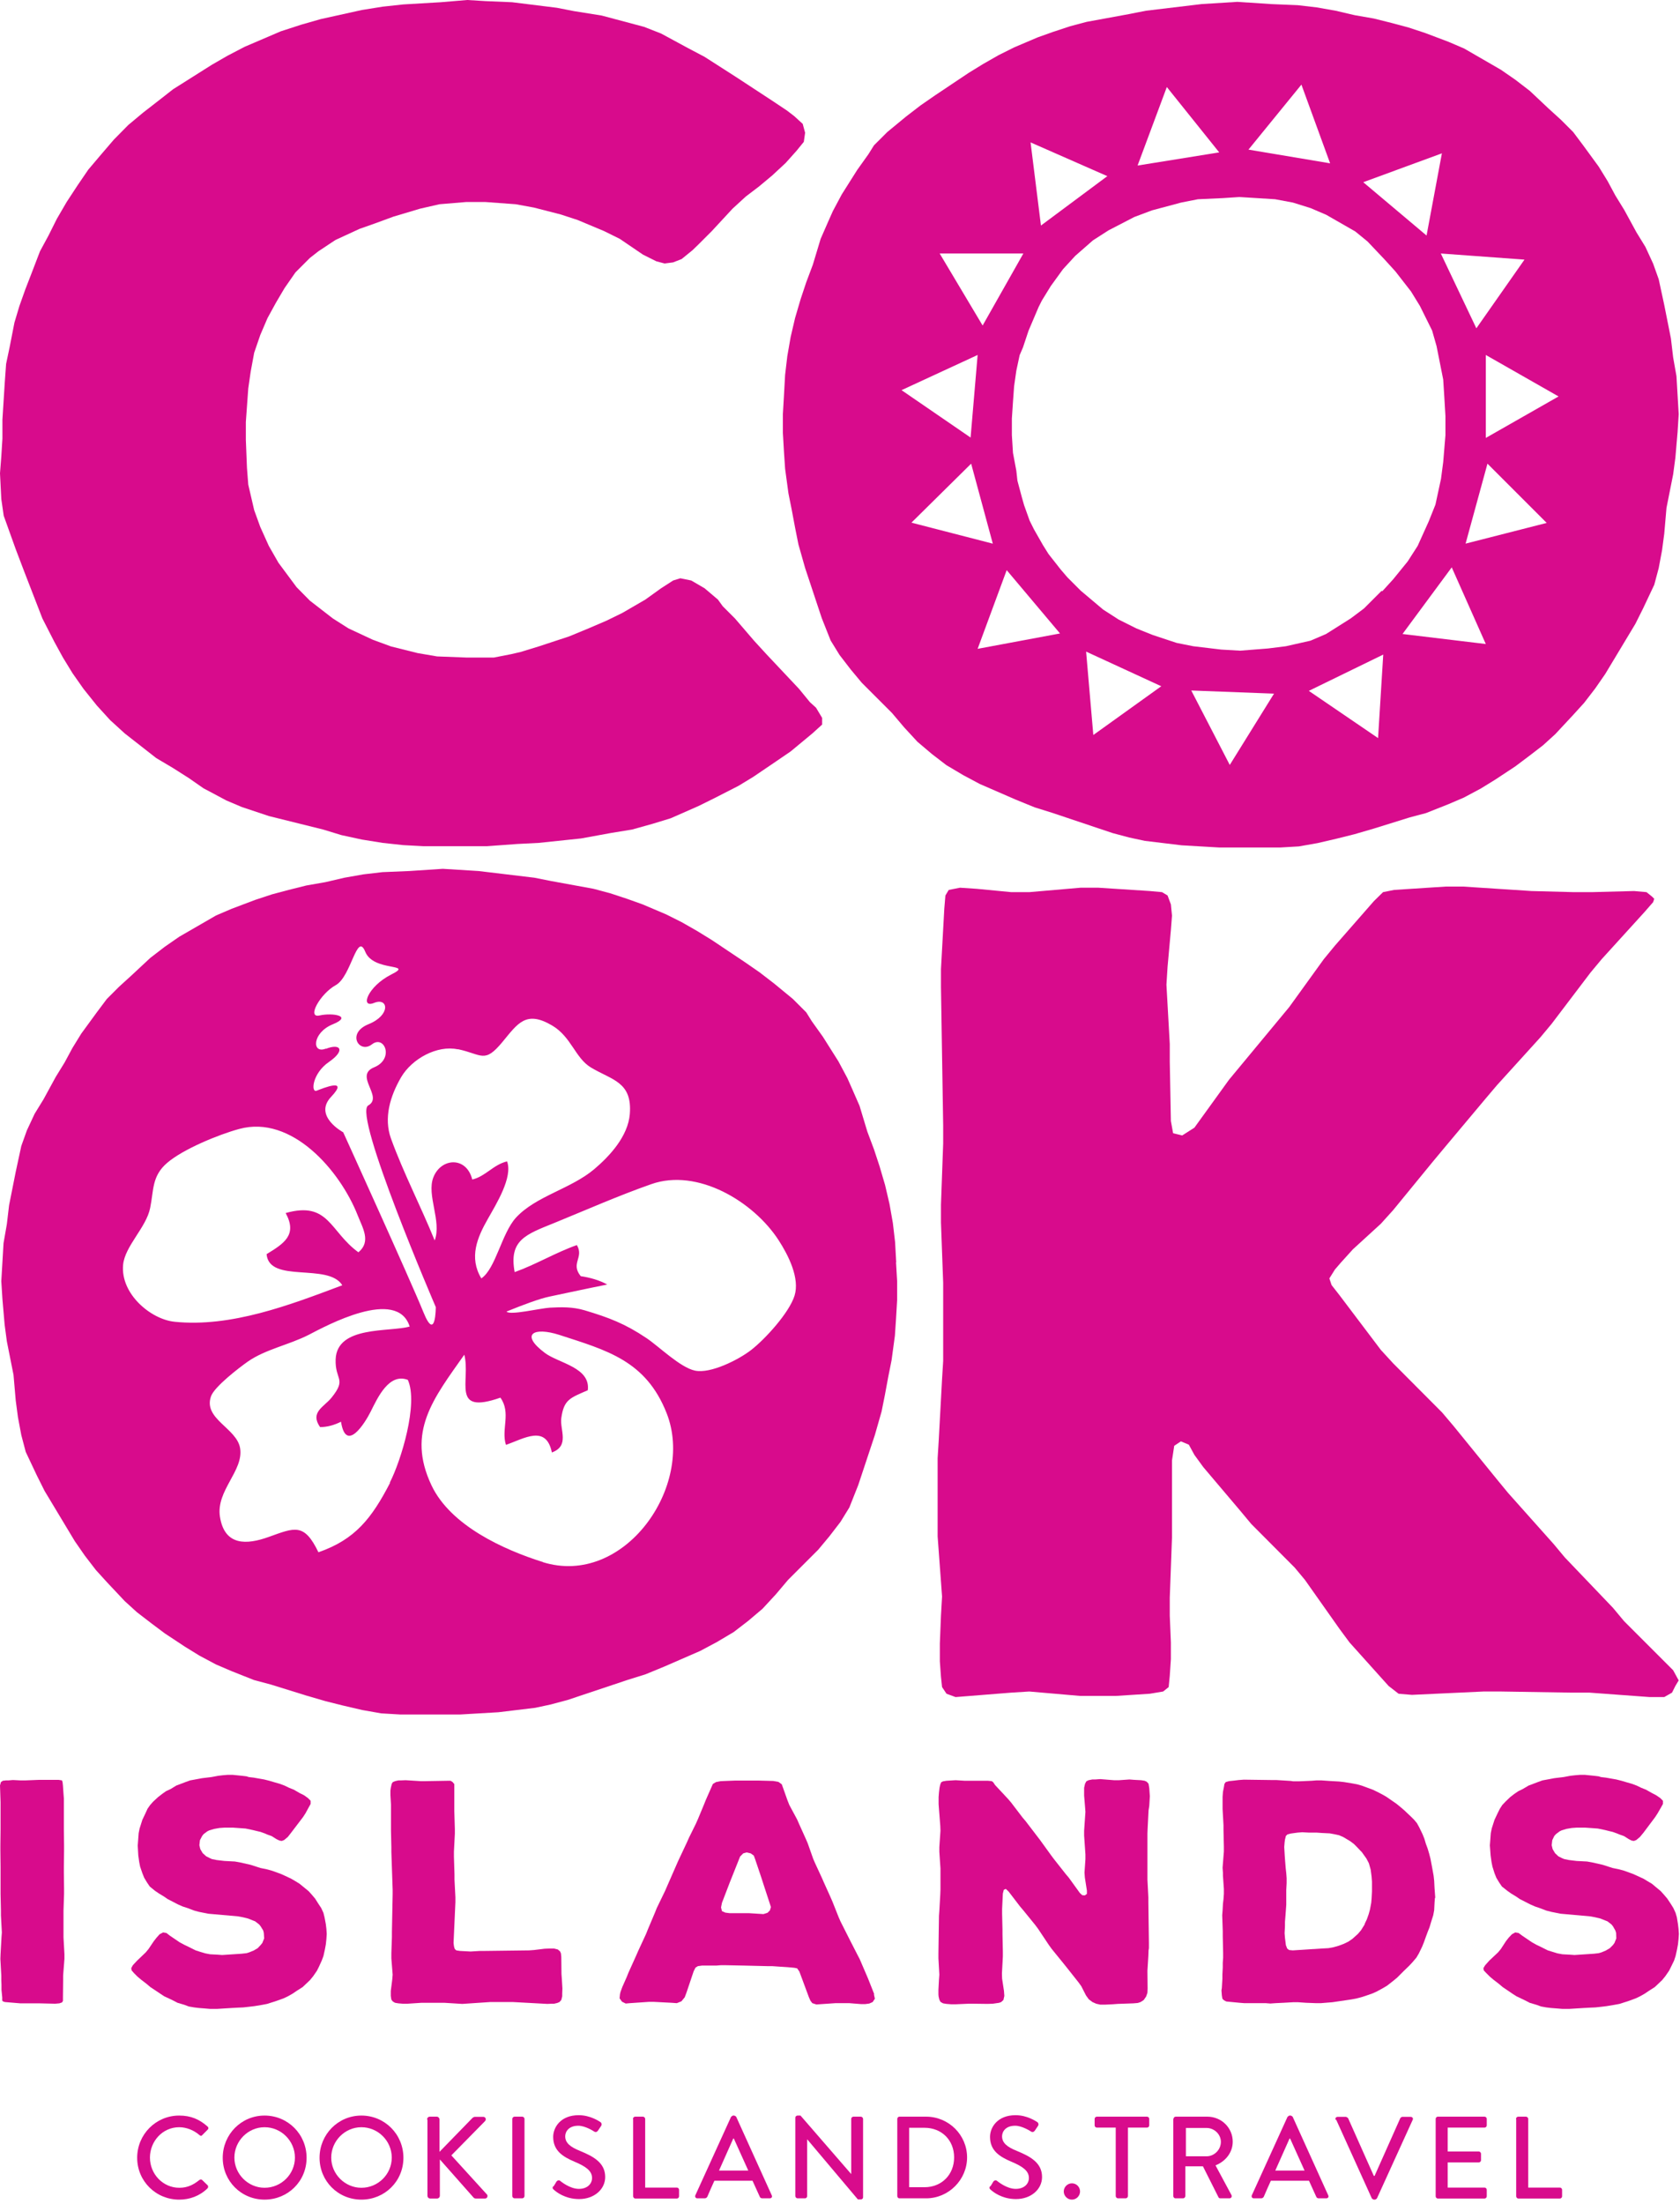 <svg width="154" height="202" viewBox="0 0 154 202" fill="none" xmlns="http://www.w3.org/2000/svg">
<g clip-path="url(#clip0_533_3674)">
<path d="M16.426 193.881C17.512 193.881 18.293 194.238 19.023 194.883C19.125 194.967 19.125 195.103 19.023 195.188L18.548 195.663C18.48 195.765 18.378 195.765 18.276 195.663C17.767 195.222 17.088 194.95 16.426 194.95C14.899 194.95 13.745 196.24 13.745 197.734C13.745 199.227 14.916 200.5 16.443 200.5C17.224 200.5 17.767 200.194 18.276 199.787C18.378 199.719 18.463 199.719 18.531 199.787L19.023 200.262C19.108 200.33 19.091 200.483 19.023 200.551C18.293 201.263 17.377 201.586 16.426 201.586C14.288 201.586 12.574 199.889 12.574 197.75C12.574 195.612 14.288 193.881 16.426 193.881Z" fill="#D80B8C"/>
<path d="M24.252 193.881C26.39 193.881 28.104 195.595 28.104 197.75C28.104 199.905 26.39 201.585 24.252 201.585C22.114 201.585 20.417 199.888 20.417 197.75C20.417 195.612 22.114 193.881 24.252 193.881ZM24.252 200.499C25.779 200.499 27.035 199.26 27.035 197.733C27.035 196.206 25.779 194.95 24.252 194.95C22.725 194.95 21.486 196.223 21.486 197.733C21.486 199.243 22.742 200.499 24.252 200.499Z" fill="#D80B8C"/>
<path d="M33.128 193.881C35.266 193.881 36.98 195.595 36.98 197.75C36.98 199.906 35.266 201.586 33.128 201.586C30.99 201.586 29.293 199.889 29.293 197.75C29.293 195.612 30.99 193.881 33.128 193.881ZM33.128 200.5C34.656 200.5 35.911 199.261 35.911 197.734C35.911 196.206 34.656 194.95 33.128 194.95C31.601 194.95 30.362 196.223 30.362 197.734C30.362 199.244 31.618 200.5 33.128 200.5Z" fill="#D80B8C"/>
<path d="M39.149 194.237C39.149 194.102 39.251 193.983 39.404 193.983H40.032C40.168 193.983 40.286 194.102 40.286 194.237V197.207L43.307 194.102C43.307 194.102 43.426 194 43.511 194H44.308C44.495 194 44.614 194.22 44.461 194.39L41.373 197.53L44.648 201.127C44.733 201.229 44.682 201.484 44.461 201.484H43.612C43.511 201.484 43.443 201.433 43.426 201.416L40.32 197.903V201.229C40.32 201.365 40.202 201.484 40.066 201.484H39.438C39.285 201.484 39.183 201.365 39.183 201.229V194.254L39.149 194.237Z" fill="#D80B8C"/>
<path d="M46.959 194.187C46.959 194.085 47.061 193.983 47.163 193.983H47.875C47.977 193.983 48.079 194.085 48.079 194.187V201.263C48.079 201.365 47.977 201.467 47.875 201.467H47.163C47.061 201.467 46.959 201.365 46.959 201.263V194.187Z" fill="#D80B8C"/>
<path d="M50.725 200.398C50.826 200.262 50.911 200.092 50.996 199.956C51.081 199.821 51.251 199.77 51.352 199.871C51.42 199.922 52.235 200.601 53.066 200.601C53.813 200.601 54.271 200.16 54.271 199.6C54.271 198.955 53.711 198.548 52.659 198.107C51.573 197.648 50.708 197.088 50.708 195.833C50.708 195.001 51.352 193.847 53.049 193.847C54.118 193.847 54.916 194.407 55.035 194.475C55.12 194.526 55.205 194.679 55.103 194.831C55.018 194.967 54.916 195.103 54.831 195.239C54.746 195.374 54.611 195.442 54.458 195.341C54.39 195.29 53.626 194.814 53.016 194.814C52.116 194.814 51.811 195.374 51.811 195.782C51.811 196.393 52.286 196.766 53.168 197.122C54.407 197.631 55.476 198.208 55.476 199.515C55.476 200.635 54.475 201.535 53.083 201.535C51.777 201.535 50.962 200.856 50.776 200.686C50.674 200.601 50.606 200.533 50.708 200.347L50.725 200.398Z" fill="#D80B8C"/>
<path d="M58.022 194.187C58.022 194.085 58.106 193.983 58.225 193.983H58.938C59.04 193.983 59.142 194.085 59.142 194.187V200.482H62.043C62.162 200.482 62.247 200.584 62.247 200.686V201.28C62.247 201.382 62.162 201.484 62.043 201.484H58.242C58.123 201.484 58.038 201.382 58.038 201.28V194.204L58.022 194.187Z" fill="#D80B8C"/>
<path d="M63.737 201.195L67.013 194C67.013 194 67.148 193.881 67.199 193.881H67.301C67.301 193.881 67.454 193.932 67.488 194L70.746 201.195C70.814 201.331 70.729 201.467 70.559 201.467H69.881C69.745 201.467 69.677 201.399 69.643 201.314L68.981 199.855H65.485C65.265 200.347 65.044 200.822 64.841 201.314C64.807 201.382 64.722 201.467 64.603 201.467H63.924C63.771 201.467 63.687 201.331 63.737 201.195ZM68.591 198.921L67.267 195.986H67.216L65.91 198.921H68.591Z" fill="#D80B8C"/>
<path d="M72.904 194.068C72.904 193.966 73.006 193.881 73.108 193.881H73.379L78.029 199.244V194.187C78.029 194.085 78.114 193.983 78.233 193.983H78.912C79.013 193.983 79.115 194.085 79.115 194.187V201.382C79.115 201.484 79.013 201.569 78.912 201.569H78.64L73.99 196.053V201.263C73.99 201.365 73.906 201.467 73.787 201.467H73.108C73.006 201.467 72.904 201.365 72.904 201.263V194.068Z" fill="#D80B8C"/>
<path d="M82.251 194.187C82.251 194.085 82.336 193.983 82.438 193.983H84.898C86.969 193.983 88.649 195.663 88.649 197.716C88.649 199.77 86.952 201.467 84.898 201.467H82.438C82.336 201.467 82.251 201.365 82.251 201.263V194.187ZM84.746 200.448C86.324 200.448 87.461 199.294 87.461 197.716C87.461 196.138 86.324 195.001 84.746 195.001H83.337V200.448H84.746Z" fill="#D80B8C"/>
<path d="M90.769 200.398C90.871 200.262 90.956 200.092 91.041 199.956C91.126 199.821 91.296 199.77 91.397 199.871C91.465 199.922 92.28 200.601 93.111 200.601C93.858 200.601 94.316 200.16 94.316 199.6C94.316 198.955 93.756 198.548 92.704 198.107C91.618 197.648 90.752 197.088 90.752 195.833C90.752 195.001 91.397 193.847 93.094 193.847C94.163 193.847 94.961 194.407 95.08 194.475C95.165 194.526 95.249 194.679 95.148 194.831C95.063 194.967 94.961 195.103 94.876 195.239C94.791 195.374 94.656 195.442 94.503 195.341C94.435 195.29 93.671 194.814 93.06 194.814C92.161 194.814 91.856 195.374 91.856 195.782C91.856 196.393 92.331 196.766 93.213 197.122C94.452 197.631 95.521 198.208 95.521 199.515C95.521 200.635 94.52 201.535 93.128 201.535C91.822 201.535 91.007 200.856 90.82 200.686C90.719 200.601 90.651 200.533 90.752 200.347L90.769 200.398Z" fill="#D80B8C"/>
<path d="M98.257 200.092C98.682 200.092 99.004 200.432 99.004 200.839C99.004 201.246 98.665 201.586 98.257 201.586C97.85 201.586 97.511 201.246 97.511 200.839C97.511 200.432 97.85 200.092 98.257 200.092Z" fill="#D80B8C"/>
<path d="M102.292 194.984H100.544C100.426 194.984 100.341 194.882 100.341 194.78V194.187C100.341 194.085 100.426 193.983 100.544 193.983H105.143C105.262 193.983 105.347 194.085 105.347 194.187V194.78C105.347 194.882 105.262 194.984 105.143 194.984H103.395V201.263C103.395 201.365 103.294 201.467 103.192 201.467H102.479C102.377 201.467 102.275 201.365 102.275 201.263V194.984H102.292Z" fill="#D80B8C"/>
<path d="M107.57 194.187C107.57 194.085 107.655 193.983 107.773 193.983H110.675C111.965 193.983 113 195.001 113 196.274C113 197.258 112.355 198.073 111.422 198.446L112.881 201.161C112.949 201.297 112.881 201.467 112.695 201.467H111.863C111.778 201.467 111.71 201.416 111.693 201.365L110.268 198.531H108.656V201.263C108.656 201.365 108.554 201.467 108.452 201.467H107.756C107.638 201.467 107.553 201.365 107.553 201.263V194.187H107.57ZM110.607 197.614C111.303 197.614 111.914 197.021 111.914 196.291C111.914 195.595 111.303 195.018 110.607 195.018H108.707V197.614H110.607Z" fill="#D80B8C"/>
<path d="M114.747 201.195L118.022 194C118.022 194 118.158 193.881 118.209 193.881H118.311C118.311 193.881 118.464 193.932 118.498 194L121.756 201.195C121.824 201.331 121.739 201.467 121.569 201.467H120.89C120.755 201.467 120.687 201.399 120.653 201.314L119.991 199.855H116.495C116.275 200.347 116.054 200.822 115.85 201.314C115.816 201.382 115.731 201.467 115.613 201.467H114.934C114.781 201.467 114.696 201.331 114.747 201.195ZM119.584 198.921L118.26 195.986H118.209L116.902 198.921H119.584Z" fill="#D80B8C"/>
<path d="M122.438 194.271C122.371 194.135 122.455 194 122.625 194H123.389C123.389 194 123.542 194.067 123.575 194.118L125.934 199.413H126.002L128.361 194.118C128.361 194.118 128.446 194 128.548 194H129.311C129.464 194 129.566 194.135 129.498 194.271L126.223 201.466C126.223 201.466 126.121 201.585 126.036 201.585H125.934C125.934 201.585 125.782 201.534 125.748 201.466L122.489 194.271H122.438Z" fill="#D80B8C"/>
<path d="M131.603 194.187C131.603 194.085 131.687 193.983 131.806 193.983H136.083C136.201 193.983 136.286 194.085 136.286 194.187V194.78C136.286 194.882 136.201 194.984 136.083 194.984H132.706V197.173H135.557C135.658 197.173 135.76 197.275 135.76 197.377V197.971C135.76 198.09 135.658 198.174 135.557 198.174H132.706V200.482H136.083C136.201 200.482 136.286 200.584 136.286 200.686V201.28C136.286 201.382 136.201 201.484 136.083 201.484H131.806C131.687 201.484 131.603 201.382 131.603 201.28V194.204V194.187Z" fill="#D80B8C"/>
<path d="M138.967 194.187C138.967 194.085 139.052 193.983 139.17 193.983H139.883C139.985 193.983 140.087 194.085 140.087 194.187V200.482H142.989C143.107 200.482 143.192 200.584 143.192 200.686V201.28C143.192 201.382 143.107 201.484 142.989 201.484H139.187C139.069 201.484 138.984 201.382 138.984 201.28V194.204L138.967 194.187Z" fill="#D80B8C"/>
<path d="M3.615 163.115L2.325 163.166H1.867L1.188 163.132L0.764 163.166H0.543L0.255 163.2L0.085 163.318L0 163.624L0.051 165.168V167.612L0.034 169.139V169.58L0.051 171.142V173.568L0.085 175.095V175.537L0.17 177.098L0.136 177.556L0.051 179.083L0.034 179.525L0.119 181.052V181.476L0.136 181.9V182.359L0.204 183.054V183.343L0.288 183.428L0.458 183.479L1.867 183.597H3.615L5.057 183.631L5.447 183.597L5.685 183.513L5.77 183.377V183.054L5.787 181.51V181.052L5.906 179.525V179.083L5.821 177.556V175.095L5.872 173.568V173.11L5.855 171.583V171.142L5.872 169.58V169.139L5.855 167.612V164.829L5.821 164.387L5.77 163.641L5.736 163.335L5.685 163.166L5.362 163.115H3.615Z" fill="#D80B8C"/>
<path d="M29.951 177.234L29.918 177.726L29.867 178.201L29.782 178.659L29.646 179.27L29.493 179.678L29.239 180.238L29.052 180.611L28.713 181.103L28.424 181.459L28.085 181.782L27.745 182.104L27.185 182.461L26.812 182.715L26.388 182.953L25.997 183.139L25.336 183.377L24.487 183.649L24.046 183.733L23.333 183.852L22.909 183.903L22.298 183.971L21.891 183.988L21.246 184.022L19.888 184.107H19.26L18.87 184.073L18.225 184.022L17.801 183.971L17.309 183.886L16.902 183.733L16.274 183.547L15.883 183.343L15.459 183.139L15.052 182.953L14.695 182.715L13.779 182.104L13.44 181.816L12.931 181.425L12.591 181.137L12.286 180.831L12.065 180.577L12.031 180.373L12.167 180.119L12.286 179.983L12.574 179.678L13.355 178.931L13.61 178.625L14.102 177.896L14.356 177.573L14.628 177.268L14.95 177.098L15.255 177.149L15.561 177.387L16.46 177.998L16.902 178.235L17.292 178.422L17.937 178.744L18.361 178.88L18.819 179.016L19.26 179.101L19.922 179.135L20.363 179.168L22.145 179.05L22.604 178.999L22.824 178.931L23.248 178.761L23.622 178.541L23.893 178.252L24.046 178.065L24.216 177.641L24.182 177.149L24.131 176.928L23.893 176.538L23.757 176.368L23.384 176.08L23.163 175.995L22.739 175.825L22.264 175.707L21.789 175.622L19.091 175.384L18.242 175.214L17.801 175.096L17.173 174.858L16.749 174.722L16.325 174.536L15.374 174.044L15.001 173.789L14.577 173.534L14.203 173.28L13.728 172.89L13.474 172.516L13.219 172.092L13.049 171.668L12.846 171.074L12.761 170.65L12.676 170.039L12.625 169.139L12.659 168.681L12.71 168.002L12.795 167.578L12.914 167.205L13.049 166.78L13.338 166.17L13.525 165.762L13.762 165.423L14.034 165.117L14.492 164.693L14.865 164.405L15.222 164.15L15.629 163.963L16.155 163.641L17.003 163.319L17.428 163.166L18.073 163.047L18.531 162.962L19.379 162.86L20.007 162.742L20.448 162.691L20.873 162.657H21.331L22.179 162.742L22.604 162.793L22.807 162.86L23.248 162.911L24.216 163.081L24.691 163.2L25.149 163.336L25.624 163.471L26.082 163.641L26.507 163.845L26.931 164.014L27.457 164.32L27.864 164.523L28.221 164.778L28.475 165.033V165.321L28.305 165.626L28 166.186L27.779 166.526L26.693 167.951L26.388 168.342L26.048 168.63L25.828 168.715L25.624 168.681L25.336 168.545L24.911 168.274L24.487 168.121L24.3 168.036L23.876 167.883L23.656 167.833L23.163 167.714L22.519 167.578L22.061 167.544L21.331 167.493H20.601L20.109 167.527L19.634 167.612L19.176 167.748L19.006 167.833L18.666 168.087L18.531 168.257L18.327 168.647L18.276 169.105L18.361 169.462L18.582 169.835L18.904 170.123L19.244 170.293L19.43 170.378L19.854 170.463L20.567 170.548L21.534 170.599L22.009 170.684L22.977 170.904L23.876 171.193L24.521 171.328L24.945 171.447L25.743 171.736L26.303 171.99L26.693 172.177L27.101 172.414L27.457 172.635L28.288 173.314L28.594 173.653L28.882 173.993L29.205 174.502L29.442 174.858L29.646 175.299L29.748 175.707L29.867 176.334L29.918 176.759L29.951 177.234Z" fill="#D80B8C"/>
<path d="M51.554 182.24L51.537 182.698V182.953L51.452 183.292L51.283 183.479L51.079 183.564L50.791 183.632H50.57L50.179 183.649L47.04 183.479H44.919L42.373 183.649L40.727 183.547H38.64L37.35 183.632H36.926L36.519 183.598L36.213 183.547L36.01 183.428L35.874 183.258L35.823 182.919V182.461L35.959 181.392L35.993 180.967L35.874 179.474V179.016L35.925 177.522V177.064L35.993 173.619V173.178L35.874 169.716V169.275L35.84 167.782V165.372L35.789 164.523V164.099L35.823 163.845L35.908 163.471L36.01 163.319L36.213 163.234L36.519 163.166H36.756L37.181 163.149L38.555 163.234H39.013L41.016 163.2H41.304L41.491 163.319L41.644 163.505V165.966L41.695 167.612V168.053L41.61 169.699V170.141L41.661 171.787V172.245L41.745 173.874V174.332L41.576 178.065L41.61 178.337L41.644 178.49L41.695 178.625L41.83 178.744L42.17 178.795L43.137 178.846L43.986 178.795H44.444L48.499 178.744L48.958 178.71L49.925 178.592L50.366 178.575H50.791L51.13 178.659L51.334 178.829L51.418 179.016L51.452 179.338L51.469 180.916L51.503 181.375L51.554 182.24Z" fill="#D80B8C"/>
<path d="M70.677 174.807L70.558 174.434L69.931 172.517L69.795 172.092L69.235 170.429L69.099 170.056L68.811 169.852L68.437 169.767L68.132 169.852L67.843 170.141L67.08 172.058L66.91 172.483L66.18 174.383L66.095 174.807L66.18 175.147L66.486 175.283L66.876 175.334H68.658L69.981 175.418L70.355 175.3L70.576 175.079L70.66 174.791L70.677 174.807ZM80.112 182.783L80.197 183.174L79.994 183.479L79.688 183.615L79.315 183.666H78.925L78.28 183.615L77.856 183.581H76.583L74.835 183.7L74.462 183.581L74.292 183.36L74.156 183.055L73.274 180.679L73.07 180.391L72.816 180.34L72.476 180.306L70.779 180.187H70.321L68.2 180.136L66.503 180.102H66.078L65.654 180.136H64.347L63.974 180.187L63.754 180.323L63.584 180.662L62.939 182.58L62.769 183.038L62.464 183.411L62.04 183.581L61.581 183.547L59.935 183.462H59.477L57.729 183.581L57.356 183.615L57.017 183.445L56.796 183.14L56.83 182.766L56.881 182.546L57.05 182.088L57.441 181.205L57.611 180.781L58.323 179.203L58.493 178.812L59.223 177.234L59.392 176.81L60.037 175.283L60.207 174.858L60.971 173.28L61.14 172.89L62.158 170.565L62.956 168.868L63.16 168.41L63.788 167.137L63.991 166.679L64.534 165.372L64.704 164.948L65.213 163.794L65.349 163.489L65.637 163.319L66.061 163.234L67.368 163.183H69.574L70.881 163.217L71.356 163.302L71.662 163.522L71.797 163.896L72.188 164.999L72.357 165.423L73.07 166.747L73.24 167.137L73.868 168.529L74.037 168.919L74.546 170.361L74.716 170.752L75.344 172.109L75.514 172.5L76.142 173.891L76.311 174.281L76.871 175.69L77.041 176.08L77.923 177.828L78.602 179.152L78.806 179.542L79.57 181.324L80.129 182.732L80.112 182.783Z" fill="#D80B8C"/>
<path d="M105.198 167.612L105.181 168.053V172.245L105.266 173.874V174.332L105.317 178.065V178.54L105.283 178.761L105.266 179.253L105.181 180.611L105.198 182.24L105.181 182.63L105.063 182.97L104.842 183.292L104.554 183.479L104.299 183.563L103.909 183.597L102.466 183.648L102.008 183.682L101.312 183.716H100.854L100.481 183.631L100.141 183.479L99.802 183.224L99.547 182.868L99.123 182.036L98.869 181.68L97.766 180.288L97.494 179.949L96.391 178.591L96.136 178.235L95.152 176.759L94.898 176.419L93.795 175.062L93.506 174.722L92.454 173.348L92.2 173.11L92.013 173.195L91.928 173.534L91.86 174.943V175.401L91.894 176.809V177.268L91.928 178.846V179.304L91.843 180.882L91.86 181.34L92.03 182.46L92.064 182.919L91.979 183.292L91.775 183.479L91.589 183.547L91.249 183.597L91.012 183.631L90.537 183.648L89.247 183.631H88.789L87.635 183.682H87.176L86.752 183.648L86.447 183.597L86.209 183.462L86.107 183.258L86.039 182.97L86.022 182.783V182.359L86.073 181.425L86.107 180.967L86.022 179.474V179.016L86.073 175.571L86.107 175.112L86.192 173.619L86.209 173.178V171.226L86.107 169.716V169.275L86.209 167.781L86.192 167.323L86.073 165.796L86.039 165.338V164.693L86.073 164.269L86.124 163.844L86.192 163.539L86.277 163.335L86.447 163.251L86.752 163.2L87.601 163.149L88.449 163.2H90.57L90.91 163.234L91.046 163.335L91.215 163.59L92.403 164.863L92.692 165.202L93.727 166.56L94.015 166.899L95.067 168.274L95.339 168.63L96.357 170.038L96.612 170.378L97.681 171.735L97.969 172.075L98.987 173.483L99.208 173.687L99.446 173.704L99.632 173.568V173.263L99.446 172.075L99.412 171.617L99.497 170.395V169.954L99.378 168.223V167.781L99.497 166.051L99.463 165.592L99.378 164.557V163.844L99.463 163.471L99.581 163.251L99.785 163.149L100.124 163.081H100.379L100.854 163.047L102.127 163.149H102.568L103.535 163.081L103.96 163.115L104.604 163.149L104.927 163.2L105.114 163.284L105.283 163.471L105.351 163.878L105.368 164.133L105.402 164.608L105.351 165.491L105.283 165.932L105.198 167.612Z" fill="#D80B8C"/>
<path d="M125.085 176.334L125.289 175.91L125.459 175.435L125.578 175.011L125.696 174.383L125.73 173.992L125.764 173.347V172.448L125.73 171.99L125.646 171.345L125.527 170.921L125.476 170.751L125.255 170.327L124.831 169.733L124.695 169.597L124.407 169.292L124.101 168.986L123.762 168.732L123.134 168.358L122.744 168.189L122.353 168.104L121.895 168.019L121.182 167.985L120.707 167.951H119.995L119.367 167.917L118.942 167.951L118.315 168.036L118.009 168.121L117.873 168.257L117.788 168.596L117.755 168.85L117.721 169.275L117.771 170.123L117.805 170.581L117.856 171.209L117.907 171.667L117.941 172.126V172.584L117.907 173.212V174.569L117.873 175.044L117.839 175.503L117.788 176.131V176.521L117.755 177.166L117.788 177.59L117.873 178.269L117.992 178.574L118.162 178.71L118.501 178.744L121.132 178.574L121.776 178.54L122.235 178.455L122.71 178.32L123.168 178.15L123.592 177.946L123.965 177.692L124.475 177.234L124.763 176.894L125.102 176.351L125.085 176.334ZM131.534 173.907L131.5 174.383L131.466 175.061L131.381 175.52L131.178 176.164L131.042 176.623L130.872 177.047L130.703 177.505L130.533 177.98L130.363 178.404L130.058 179.032L129.837 179.406L129.447 179.864L129.158 180.169L128.683 180.628L128.055 181.255L127.682 181.561L127.139 181.985L126.766 182.206L126.206 182.511L125.832 182.681L125.204 182.902L124.78 183.037L124.322 183.156L123.864 183.241L122.133 183.495L121.708 183.529L121.081 183.58H120.622L119.723 183.546L118.993 183.495H118.535L117.636 183.546L116.923 183.58L116.448 183.614L116.024 183.58H114.055L113.631 183.546L112.409 183.428L112.188 183.309L112.053 183.173L112.002 182.868L111.968 182.409L112.002 182.189L112.053 181.34V180.95L112.087 180.305V179.881L112.12 179.423V178.965L112.087 177.471V177.013L112.036 175.52L112.07 175.095L112.104 174.467L112.154 174.043L112.188 173.568V173.11L112.137 172.38L112.104 171.905V171.65L112.07 171.175L112.188 169.682V169.224L112.154 167.73V167.272L112.07 165.779V164.676L112.104 164.218L112.188 163.793L112.239 163.488L112.358 163.318L112.664 163.233L113.139 163.183L113.563 163.132L114.021 163.098L116.516 163.132H116.974L118.331 163.216L118.552 163.25H119.061L120.249 163.199L120.673 163.166H121.132L121.844 163.216L122.744 163.267L123.202 163.318L123.932 163.437L124.39 163.522L124.814 163.641L125.832 164.014L126.256 164.218L126.681 164.438L127.071 164.659L128.004 165.304L128.378 165.609L128.717 165.898L129.345 166.492L129.633 166.78L129.888 167.086L130.092 167.459L130.397 168.087L130.567 168.511L130.703 168.969L130.872 169.427L131.008 169.886L131.127 170.344L131.246 170.972L131.33 171.43L131.415 171.905L131.466 172.363L131.5 173.042L131.534 173.5L131.568 173.975L131.534 173.907Z" fill="#D80B8C"/>
<path d="M144.836 162.657L144.412 162.691L143.953 162.742L143.326 162.86L142.477 162.962L142.036 163.047L141.391 163.166L140.967 163.319L140.118 163.641L139.575 163.963L139.185 164.15L138.812 164.405L138.438 164.693L137.997 165.117L137.708 165.423L137.488 165.762L137.284 166.17L136.996 166.78L136.86 167.205L136.741 167.578L136.656 168.002L136.605 168.681L136.571 169.122L136.639 170.039L136.724 170.65L136.809 171.074L136.996 171.668L137.165 172.092L137.42 172.516L137.675 172.89L138.167 173.28L138.523 173.534L138.947 173.789L139.321 174.044L140.288 174.536L140.712 174.722L141.119 174.858L141.747 175.096L142.206 175.214L143.054 175.384L145.735 175.622L146.21 175.707L146.703 175.825L147.127 175.995L147.347 176.08L147.721 176.368L147.856 176.538L148.077 176.928L148.145 177.149L148.162 177.641L147.992 178.065L147.856 178.252L147.568 178.541L147.195 178.761L146.787 178.931L146.55 178.999L146.109 179.05L144.327 179.168L143.869 179.135L143.224 179.101L142.765 179.016L142.324 178.88L141.883 178.744L141.238 178.422L140.848 178.235L140.424 177.998L139.524 177.387L139.202 177.149L138.896 177.098L138.591 177.268L138.302 177.573L138.048 177.896L137.573 178.625L137.318 178.931L136.521 179.678L136.249 179.983L136.13 180.119L135.978 180.373L136.011 180.577L136.249 180.831L136.555 181.137L136.894 181.425L137.403 181.816L137.742 182.104L138.642 182.715L139.015 182.953L139.405 183.139L139.83 183.343L140.22 183.547L140.848 183.733L141.272 183.886L141.747 183.971L142.172 184.022L142.816 184.073L143.224 184.107H143.835L145.192 184.022L145.854 183.988L146.244 183.971L146.872 183.903L147.279 183.852L147.992 183.733L148.45 183.649L149.299 183.377L149.944 183.139L150.334 182.953L150.758 182.715L151.132 182.461L151.692 182.104L152.031 181.782L152.37 181.459L152.659 181.103L152.998 180.611L153.185 180.238L153.457 179.678L153.592 179.27L153.728 178.659L153.813 178.201L153.864 177.726L153.898 177.234L153.864 176.759L153.813 176.334L153.711 175.707L153.592 175.299L153.389 174.858L153.168 174.502L152.829 173.993L152.54 173.653L152.235 173.314L151.42 172.635L151.047 172.414L150.657 172.177L150.249 171.99L149.689 171.736L148.892 171.447L148.467 171.328L147.823 171.193L146.923 170.904L145.956 170.684L145.481 170.599L144.513 170.548L143.818 170.463L143.393 170.378L143.19 170.293L142.85 170.123L142.545 169.835L142.324 169.462L142.239 169.105L142.29 168.647L142.477 168.257L142.63 168.087L142.969 167.833L143.139 167.748L143.58 167.612L144.072 167.527L144.547 167.493H145.277L146.024 167.544L146.465 167.578L147.127 167.714L147.602 167.833L147.823 167.883L148.247 168.036L148.45 168.121L148.875 168.274L149.299 168.545L149.57 168.681L149.774 168.715L149.995 168.63L150.334 168.342L150.657 167.951L151.726 166.526L151.946 166.186L152.269 165.626L152.438 165.321V165.033L152.184 164.778L151.81 164.523L151.42 164.32L150.877 164.014L150.453 163.845L150.029 163.641L149.57 163.471L149.095 163.336L148.637 163.2L148.162 163.081L147.195 162.911L146.753 162.86L146.55 162.793L146.126 162.742L145.277 162.657H144.836Z" fill="#D80B8C"/>
<path d="M42.832 0L40.405 0.204L36.96 0.407L35.077 0.611L33.176 0.916L29.409 1.748L27.627 2.257L25.743 2.868L22.417 4.293L20.856 5.108L19.414 5.939L15.867 8.179L14.543 9.215L13.101 10.335L11.76 11.455L10.437 12.795L9.215 14.221L8.095 15.544L7.11 16.987L6.109 18.514L5.21 20.058L4.446 21.586L3.666 23.028L2.885 25.064L2.325 26.507L1.782 28.034L1.324 29.562L0.882 31.819L0.56 33.346L0.441 34.992L0.221 38.471V40.202L0.119 41.848L0 43.375L0.119 45.734L0.339 47.261L1.442 50.333L2.223 52.386L3.886 56.679L4.989 58.835L5.77 60.26L6.652 61.703L7.653 63.128L8.875 64.655L10.097 65.996L11.438 67.218L14.323 69.475L15.867 70.391L17.309 71.308L18.65 72.241L20.754 73.361L22.197 73.972L24.64 74.786L29.629 76.025L31.293 76.534L33.176 76.942L35.077 77.247L36.96 77.451L38.844 77.552H44.614L47.397 77.349L49.382 77.247L53.269 76.84L56.052 76.331L57.935 76.025L59.819 75.499L61.482 74.99L64.027 73.87L65.47 73.157L67.693 72.02L69.034 71.206L71.138 69.78L72.478 68.864L74.464 67.218L75.363 66.403V65.792L74.803 64.859L74.243 64.35L73.242 63.128L70.255 59.955L69.135 58.733L67.371 56.679L66.251 55.559L65.809 54.949L64.587 53.913L63.366 53.201L62.364 52.997L61.703 53.201L60.599 53.913L59.157 54.949L57.053 56.17L55.593 56.883L53.93 57.596L52.166 58.325L49.382 59.242L47.719 59.751L46.837 59.955L45.276 60.26H42.73L40.066 60.158L38.284 59.853L35.84 59.242L34.177 58.631L31.954 57.596L30.512 56.679L28.408 55.05L27.186 53.812L25.523 51.572L24.64 50.027L23.86 48.296L23.3 46.752L22.757 44.41L22.638 42.866L22.536 40.303V38.674L22.757 35.603L22.977 34.076L23.3 32.328L23.86 30.698L24.521 29.154L25.302 27.729L26.083 26.405L27.084 24.963L28.408 23.639L29.188 23.028L30.75 21.993L32.956 20.975L34.398 20.466L36.061 19.855L38.505 19.125L40.286 18.718L42.73 18.514H44.495L47.278 18.718L48.941 19.023L51.385 19.651L52.946 20.16L55.373 21.178L56.815 21.891L58.937 23.334L60.158 23.945L60.922 24.148L61.703 24.046L62.483 23.741L63.484 22.926L64.027 22.4L65.249 21.178L67.15 19.125L68.372 18.005L69.577 17.089L70.798 16.07L72.02 14.934L73.022 13.813L73.683 12.999L73.802 12.167L73.582 11.353L72.801 10.64L72.139 10.131L70.917 9.316L67.472 7.059L64.587 5.21L63.043 4.395L60.599 3.072L59.038 2.461L55.152 1.425L52.607 1.018L51.045 0.713L46.939 0.204L44.495 0.102L42.832 0Z" fill="#D80B8C"/>
<path d="M132.498 81.252L127.797 81.557L126.779 81.761L125.947 82.576L122.367 86.665L121.348 87.904L118.175 92.299L112.66 98.952L109.486 103.347L108.366 104.059L107.535 103.856L107.331 102.736L107.229 97.305V95.676L106.924 90.246L107.026 88.617L107.331 85.24L107.433 83.916L107.331 82.881L107.026 82.067L106.517 81.761L105.397 81.659L100.679 81.354H99.05L94.349 81.761H92.703L89.53 81.456L88.003 81.354L86.967 81.557L86.662 82.067L86.56 83.288L86.255 88.82V90.467L86.458 103.143V104.789L86.255 110.406V112.052L86.458 117.568V124.729L86.356 126.375L86.051 131.992L85.949 133.638V140.799L86.356 146.315L86.255 148.062L86.153 150.625V152.254L86.255 153.679L86.356 154.613L86.764 155.224L87.595 155.529L92.703 155.122L94.349 155.02L99.05 155.427H102.223L105.397 155.224L106.619 155.02L107.128 154.613L107.229 153.578L107.331 152.05V150.523L107.229 148.062V146.416L107.433 140.901V133.842L107.637 132.501L108.248 132.094L108.977 132.399L109.486 133.333L110.301 134.453L113.678 138.441L114.696 139.662L118.684 143.667L119.617 144.787L122.791 149.284L123.707 150.523L127.288 154.511L128.204 155.224L129.426 155.326L135.976 155.02H137.623L144.071 155.122H145.7L151.232 155.529H152.556L153.269 155.122L153.574 154.511L153.88 154.002L153.371 153.069L148.874 148.572L147.855 147.35L143.443 142.734L142.425 141.512L138.233 136.811L137.215 135.573L133.227 130.668L132.192 129.446L127.695 124.932L126.575 123.711L122.791 118.705L122.061 117.771L121.858 117.16L122.367 116.346L122.893 115.735L124.013 114.496L126.575 112.154L127.695 110.915L131.378 106.418L132.396 105.196L136.18 100.682L137.215 99.461L141.203 95.065L142.221 93.844L145.802 89.126L146.82 87.904L150.723 83.611L151.538 82.677L151.64 82.372L151.436 82.168L150.927 81.761L149.79 81.659L145.904 81.761H144.275L140.389 81.659L134.144 81.252H132.498Z" fill="#D80B8C"/>
<path d="M82.152 115.684L82.05 113.834L81.846 112.086L81.541 110.355L81.133 108.607L80.624 106.876L80.115 105.332L79.504 103.703L78.792 101.344L78.079 99.715L77.672 98.799L76.857 97.271L75.431 95.014L74.413 93.589L73.904 92.774L72.682 91.552L70.951 90.127L69.628 89.109L68.304 88.192L65.233 86.139L63.909 85.324L62.483 84.51L61.058 83.797L58.903 82.881L57.477 82.372L55.933 81.863L54.406 81.455L50.52 80.743L48.975 80.437L43.867 79.826L40.592 79.623L37.521 79.826L35.06 79.928L33.312 80.132L31.581 80.437L29.833 80.844L28.085 81.15L26.456 81.557L24.929 81.964L23.385 82.474L21.23 83.288L19.804 83.899L16.427 85.85L15.104 86.767L13.78 87.785L12.032 89.414L10.912 90.432L9.792 91.552L8.876 92.774L7.45 94.726L6.636 96.049L5.923 97.373L5.108 98.697L3.988 100.75L3.174 102.074L2.461 103.601L1.952 105.026L1.443 107.385L0.832 110.457L0.628 112.188L0.323 113.936L0.119 117.415L0.221 119.044L0.425 121.402L0.628 122.93L1.239 126.001L1.443 128.36L1.646 129.887L1.952 131.517L2.359 133.061L3.377 135.216L4.09 136.641L6.856 141.24L7.773 142.564L8.791 143.888L9.809 145.008L11.438 146.739L12.558 147.757L13.882 148.775L15.104 149.691L16.953 150.913L18.277 151.728L19.804 152.542L21.23 153.153L23.283 153.968L24.81 154.375L28.085 155.393L29.833 155.902L31.462 156.31L33.21 156.717L34.941 157.022L36.672 157.124H42.205L45.683 156.92L49.06 156.513L50.486 156.208L52.013 155.8L57.545 153.951L59.174 153.442L60.905 152.729L64.18 151.303L65.708 150.489L67.252 149.572L68.576 148.554L69.899 147.434L71.121 146.111L72.241 144.787L75.007 142.021L76.025 140.799L77.044 139.475L77.858 138.152L78.673 136.098L80.2 131.5L80.811 129.361L81.117 127.834L81.422 126.188L81.727 124.661L82.033 122.404L82.135 120.876L82.237 119.145V117.415L82.135 115.684H82.152ZM41.967 96.151C44.207 96.626 44.394 97.509 46.074 95.472C47.465 93.792 48.212 92.571 50.605 93.979C52.37 95.014 52.726 96.966 54.168 97.831C56.12 99.002 57.969 99.138 57.732 102.108C57.562 104.127 55.916 105.926 54.474 107.148C52.319 108.964 49.128 109.608 47.295 111.594C45.972 113.053 45.446 116.261 44.122 117.16C42.968 115.242 43.749 113.41 44.716 111.713C45.48 110.355 47.024 107.894 46.481 106.435C45.208 106.74 44.512 107.81 43.291 108.098C42.748 105.943 40.423 106.113 39.727 107.894C39.082 109.524 40.508 111.916 39.846 113.681C38.556 110.508 36.995 107.521 35.841 104.348C35.162 102.464 35.756 100.462 36.774 98.714C37.775 97.017 40.083 95.761 41.967 96.168M29.867 96.1C28.561 96.626 28.612 94.641 30.495 93.877C32.379 93.114 30.495 92.791 29.29 93.063C28.085 93.334 29.358 91.06 30.784 90.28C32.209 89.482 32.718 85.341 33.482 87.225C34.246 89.109 38.047 88.226 35.858 89.312C33.686 90.415 32.973 92.452 34.297 91.909C35.603 91.383 35.841 93.029 33.787 93.86C31.717 94.692 32.939 96.609 34.093 95.71C35.247 94.811 36.163 97.051 34.297 97.814C32.413 98.578 35.179 100.513 33.754 101.31C32.328 102.108 39.947 119.79 39.947 119.79C39.947 119.79 39.947 123.066 38.81 120.248C37.673 117.431 31.462 103.771 31.462 103.771C31.462 103.771 28.68 102.277 30.36 100.513C32.039 98.731 29.613 99.732 29.036 99.953C28.476 100.19 28.612 98.374 30.156 97.322C31.7 96.253 31.208 95.591 29.884 96.117M15.986 121.131C13.831 120.91 11.031 118.585 11.285 115.904C11.455 114.19 13.407 112.493 13.763 110.711C14.102 109.082 13.899 107.793 15.324 106.571C16.784 105.315 20.042 103.974 21.925 103.465C26.745 102.142 31.174 107.283 32.786 111.373C33.244 112.544 34.042 113.783 32.854 114.767C30.224 112.867 30.156 110.05 26.185 111.17C27.288 113.189 26.015 113.97 24.437 114.937C24.675 117.652 30.088 115.701 31.378 117.788C26.592 119.587 21.179 121.674 15.969 121.131M35.756 135.895C34.076 139.136 32.566 141.088 29.189 142.258C27.882 139.543 27.016 140.001 24.641 140.85C22.621 141.58 20.585 141.698 20.161 139C19.787 136.607 22.35 134.792 22.01 132.721C21.705 130.872 18.599 130.04 19.346 127.953C19.669 127.07 21.925 125.339 22.723 124.779C24.335 123.659 26.49 123.252 28.289 122.336C29.867 121.521 36.401 117.941 37.555 121.572C35.688 122.098 30.886 121.47 30.767 124.576C30.699 126.51 31.819 126.324 30.377 128.106C29.681 128.954 28.391 129.429 29.341 130.787C30.003 130.787 30.648 130.6 31.259 130.295C31.717 133.23 33.482 130.363 33.974 129.378C34.619 128.089 35.654 125.798 37.385 126.459C38.369 128.632 36.757 133.875 35.739 135.861M49.773 143.158C46.158 142.021 41.305 139.815 39.557 136.132C37.232 131.228 39.744 128.156 42.561 124.152C43.172 126.544 41.271 129.701 45.87 128.089C46.871 129.48 45.921 131.007 46.379 132.416C48.042 131.839 50.062 130.532 50.588 133.112C52.251 132.501 51.3 131.024 51.453 129.955C51.691 128.258 52.251 128.123 53.88 127.41C54.151 125.322 51.215 124.932 49.96 123.999C47.618 122.251 48.941 121.589 51.266 122.336C55.594 123.744 59.208 124.678 61.109 129.514C63.739 136.183 57.206 145.5 49.739 143.158M72.835 118.738C72.343 120.316 70.12 122.743 68.847 123.727C67.71 124.61 65.131 125.916 63.705 125.611C62.348 125.322 60.413 123.405 59.276 122.641C57.308 121.318 55.848 120.758 53.574 120.079C52.471 119.756 51.453 119.79 50.418 119.841C49.519 119.892 46.736 120.571 46.43 120.198C48.059 119.536 49.485 119.01 50.384 118.823C51.283 118.636 53.88 118.076 55.662 117.72C54.932 117.313 54.05 117.075 53.235 116.956C52.268 115.768 53.557 115.259 52.879 114.105C50.91 114.801 49.128 115.887 47.177 116.583C46.634 113.647 48.195 113.138 50.791 112.086C53.744 110.881 56.697 109.574 59.7 108.522C63.926 107.029 69.068 110.101 71.376 113.664C72.275 115.056 73.327 117.143 72.835 118.738Z" fill="#D80B8C"/>
<path d="M153.677 34.483L153.372 32.752L153.168 31.021L152.557 27.95L152.048 25.591L151.539 24.165L150.826 22.621L150.012 21.297L148.892 19.244L148.077 17.92L147.365 16.597L146.55 15.273L145.125 13.322L144.208 12.1L143.088 10.98L141.968 9.962L140.237 8.332L138.914 7.314L137.59 6.398L134.213 4.446L132.787 3.835L130.632 3.021L129.088 2.512L127.561 2.104L125.932 1.697L124.184 1.392L122.436 0.984L120.705 0.679L118.957 0.475L116.496 0.374L113.425 0.17L110.15 0.374L105.042 0.984L103.497 1.29L99.611 2.003L98.084 2.41L96.54 2.919L95.114 3.428L92.959 4.345L91.534 5.057L90.108 5.872L88.784 6.686L85.713 8.74L84.389 9.656L83.066 10.674L81.335 12.1L80.113 13.322L79.604 14.136L78.586 15.562L77.16 17.819L76.346 19.346L75.938 20.262L75.225 21.891L74.513 24.25L73.902 25.879L73.393 27.407L72.884 29.137L72.476 30.885L72.171 32.633L71.967 34.364L71.865 36.214L71.764 37.945V39.676L71.865 41.424L71.967 42.951L72.273 45.208L72.578 46.735L72.884 48.364L73.189 49.892L73.8 52.047L75.327 56.646L76.142 58.699L76.957 60.023L77.975 61.346L78.993 62.568L81.759 65.334L82.879 66.658L84.101 67.982L85.424 69.102L86.748 70.12L88.292 71.036L89.82 71.851L93.095 73.276L94.843 73.989L96.472 74.498L101.987 76.348L103.514 76.755L104.94 77.061L108.317 77.468L111.796 77.671H117.328L119.059 77.57L120.79 77.264L122.538 76.857L124.167 76.45L125.915 75.941L129.19 74.922L130.717 74.515L132.77 73.701L134.196 73.09L135.723 72.275L137.047 71.46L138.897 70.239L140.118 69.322L141.442 68.304L142.562 67.286L144.191 65.538L145.209 64.418L146.228 63.094L147.144 61.771L149.91 57.172L150.623 55.746L151.641 53.591L152.048 52.064L152.354 50.435L152.557 48.907L152.761 46.549L153.372 43.477L153.576 41.95L153.779 39.591L153.881 37.962L153.677 34.483ZM139.745 23.792L135.333 30.088L132.075 23.232L139.728 23.792H139.745ZM132.177 14.034L130.768 21.586L124.964 16.699L132.177 14.051V14.034ZM119.296 7.755L121.927 14.968L114.443 13.712L119.296 7.755ZM106.959 7.976L111.762 13.966L104.278 15.171L106.959 7.976ZM101.512 16.139L95.42 20.67L94.469 13.05L101.495 16.139H101.512ZM93.808 23.232L90.074 29.833L86.137 23.232H93.825H93.808ZM82.641 35.756L89.616 32.532L88.971 40.1L82.641 35.756ZM83.558 47.889L89.022 42.493L91.007 49.824L83.575 47.906L83.558 47.889ZM89.616 59.463L92.28 52.251L97.168 58.054L89.616 59.463ZM100.222 67.371L99.56 59.717L106.45 62.891L100.205 67.371H100.222ZM112.729 70.103L109.199 63.281L116.785 63.569L112.729 70.103ZM126.322 67.642L119.975 63.315L126.797 59.989L126.322 67.659V67.642ZM126.661 54.134L125.032 55.763L123.81 56.68L121.553 58.105L120.128 58.716L117.871 59.225L116.242 59.429L113.679 59.632L111.948 59.531L109.386 59.225L107.859 58.92L105.703 58.207L104.176 57.596L102.547 56.782L101.122 55.865L99.068 54.134L97.846 52.912L97.236 52.2L96.115 50.774L95.606 49.96L94.792 48.534L94.385 47.72L93.875 46.294L93.672 45.581L93.264 44.054L93.163 43.138L92.857 41.509L92.755 39.88V38.352L92.857 36.825L92.959 35.399L93.163 33.974L93.468 32.548L93.774 31.836L94.283 30.308L95.199 28.153L95.505 27.542L96.319 26.219L97.439 24.674L98.559 23.453L100.188 22.027L101.614 21.111L103.973 19.889L105.602 19.278L108.266 18.565L109.81 18.26L112.067 18.158L113.611 18.056L116.887 18.26L118.516 18.565L120.145 19.074L121.57 19.685L124.235 21.213L125.355 22.129L126.899 23.758L127.917 24.878L129.343 26.711L130.157 28.035L131.277 30.291L131.684 31.717L132.295 34.788L132.397 36.418L132.499 38.149V39.88L132.295 42.34L132.092 43.884L131.583 46.243L130.972 47.77L129.953 50.028L129.037 51.453L127.713 53.082L126.695 54.202L126.661 54.134ZM128.562 58.105L133.076 51.996L136.198 59.022L128.579 58.105H128.562ZM134.349 49.807L136.351 42.493L141.781 47.923L134.332 49.824L134.349 49.807ZM136.198 40.117V32.532L142.868 36.333L136.198 40.134V40.117Z" fill="#D80B8C"/>
</g>
<defs>
<clipPath id="clip0_533_3674">
<rect width="153.9" height="201.585" fill="white"/>
</clipPath>
</defs>
</svg>
